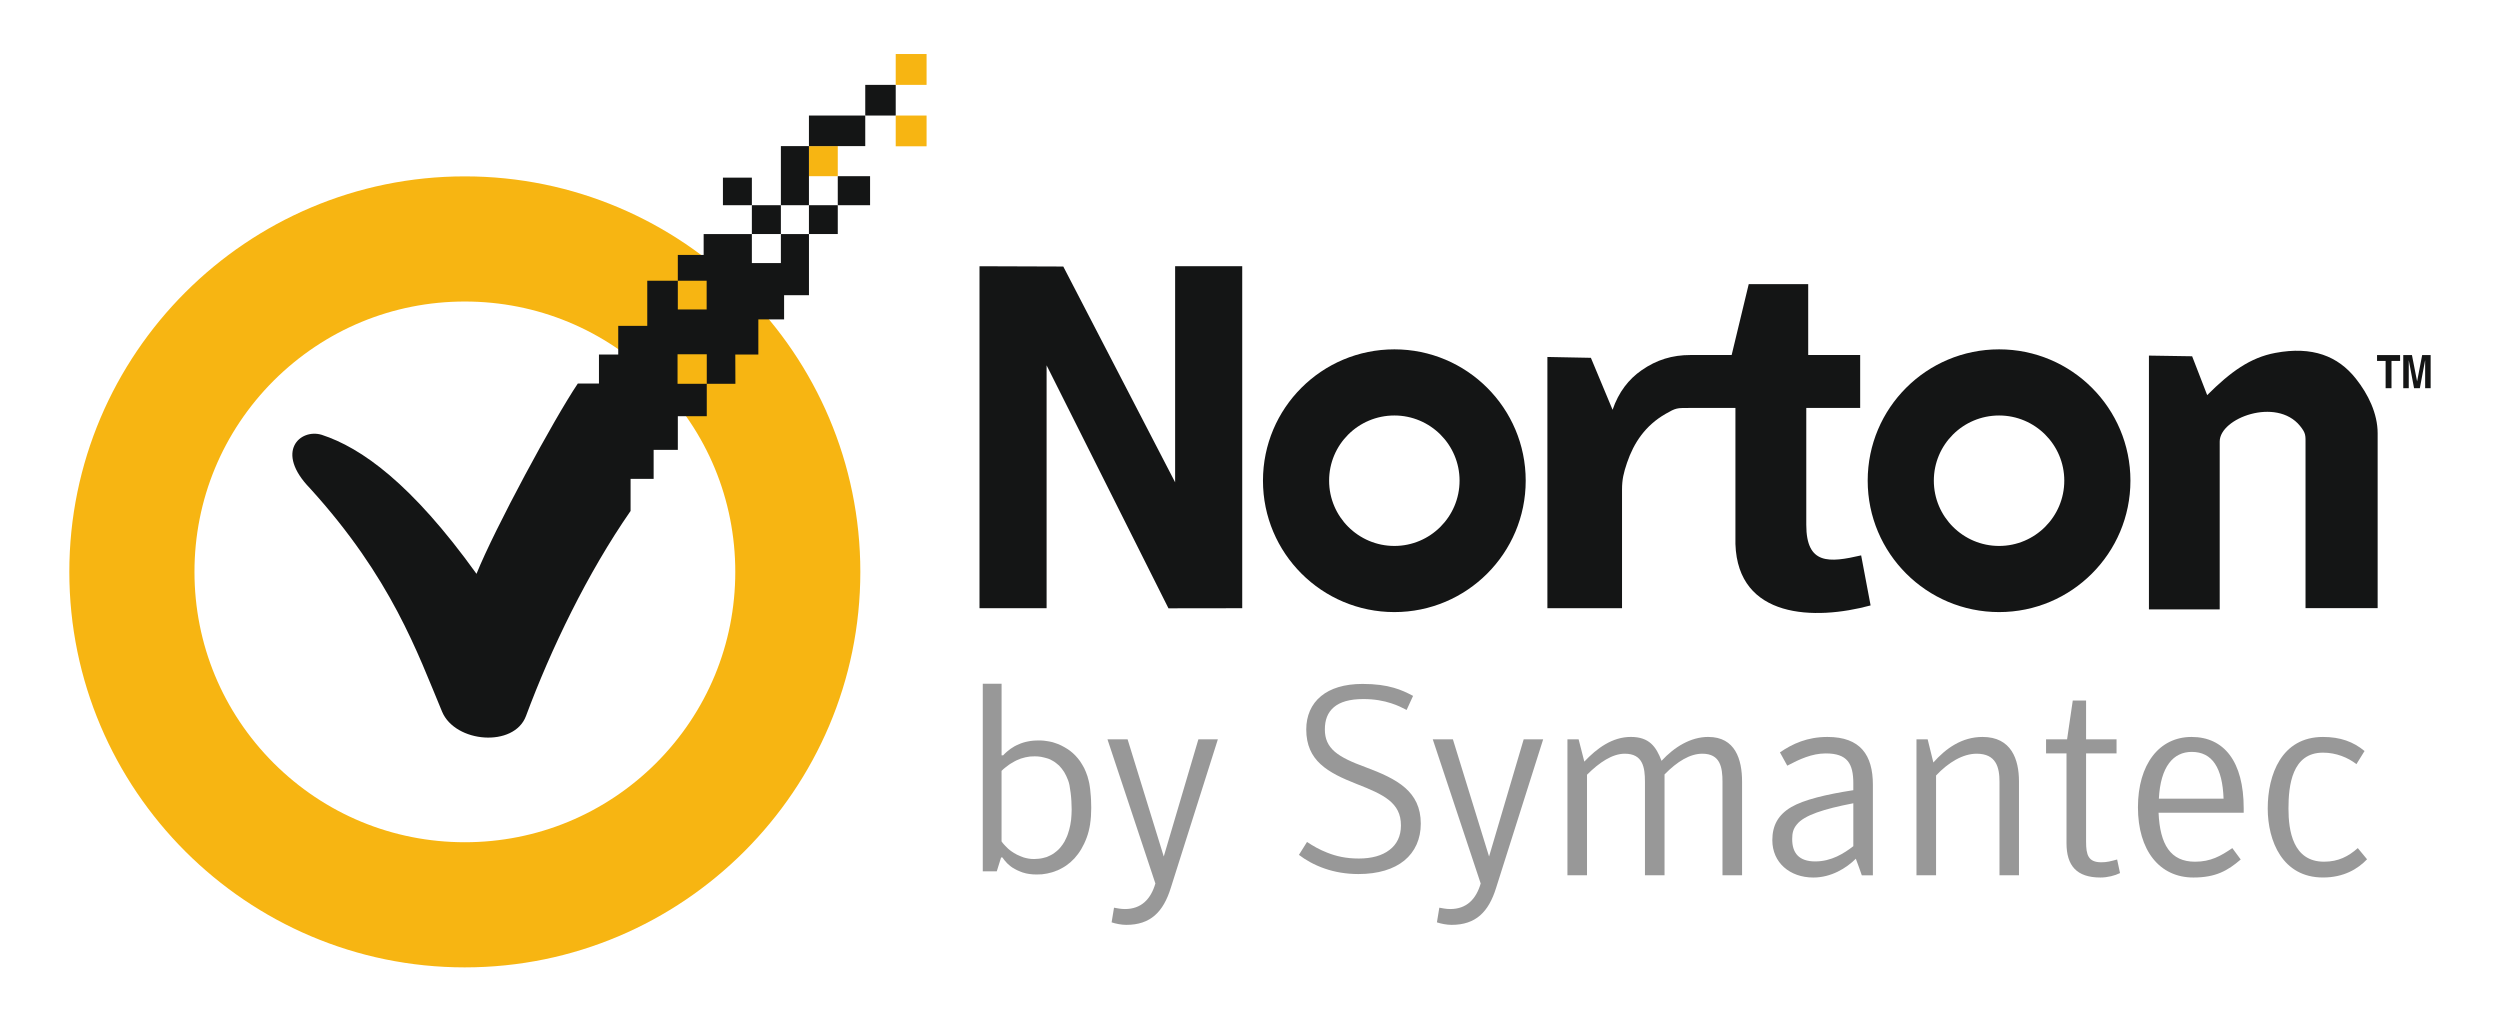 <?xml version="1.0" encoding="UTF-8"?><svg id="Layer_1" xmlns="http://www.w3.org/2000/svg" viewBox="0 0 1742.9 712.08"><defs><style>.cls-1{fill:#f7b512;}.cls-2{fill:#989898;}.cls-3,.cls-4{fill:#141515;}.cls-4{fill-rule:evenodd;}</style></defs><path class="cls-4" d="m682.87,185.61c19.56,0,38.99.07,58.41.2l77.97,150.43v-150.64h46.78v238.42l-51.42.07-84.96-169.39v169.32h-46.78v-238.42Z"/><path class="cls-4" d="m1393.7,243.55c50.55,0,91.55,41,91.55,91.55s-41,91.62-91.55,91.62-91.62-41-91.62-91.62,41-91.55,91.62-91.55h0Zm0,46.11c25.07,0,45.44,20.37,45.44,45.44s-20.37,45.51-45.44,45.51-45.51-20.37-45.51-45.51,20.37-45.44,45.51-45.44h0Z"/><path class="cls-4" d="m972.11,243.55c50.55,0,91.55,41,91.55,91.55s-41,91.62-91.55,91.62-91.62-41-91.62-91.62,41-91.55,91.62-91.55h0Zm0,46.11c25.07,0,45.44,20.37,45.44,45.44s-20.37,45.51-45.44,45.51-45.51-20.37-45.51-45.51,20.37-45.44,45.51-45.44h0Z"/><path class="cls-4" d="m1078.78,248.86v175.17h52.03v-82.61c0-7.26,1.14-11.83,3.5-18.82,4.77-14.05,12.84-26.01,26.89-34.08,7.19-4.17,8-4.1,15.93-4.1h32.74v94.84c1.68,52.09,55.19,53.44,94.24,42.82-2.22-11.63-4.37-23.26-6.59-34.89-22.32,5.18-38.25,6.65-38.25-21.31v-81.47h37.57v-36.9h-36.23v-49.41h-41.47c-3.97,16.47-7.93,32.94-11.9,49.41h-28.77c-12.57,0-23.53,3.29-34.01,10.62-9.01,6.25-16,15.19-20.23,27.56-5.04-12.03-10.08-24.13-15.12-36.23-10.08-.2-20.17-.4-30.32-.6h0Z"/><path class="cls-4" d="m1498.15,247.92v176.92h49.34v-117.03c0-16.4,39.46-31.05,55.93-10.96,4.3,5.31,3.9,6.72,3.9,13.11v114h50.28v-121.87c0-13.85-6.65-27.36-15.19-38.11-12.44-15.73-30.32-22.79-56.13-17.95-17.48,3.23-31.32,13.24-47.52,29.44-3.5-9.01-6.99-18.08-10.49-27.09-10.02-.13-20.1-.27-30.11-.47h0Z"/><path class="cls-3" d="m1667.27,251.62h5.98v-4.1h-16.07v4.1h5.98v19.02h4.1v-19.02Zm27.29-4.1h-5.92l-3.5,18.22h-.07l-3.56-18.22h-6.05v23.12h3.83v-19.29h.07l3.63,19.29h4.03l3.63-19.29h.07v19.29h3.83v-23.12Z"/><path class="cls-1" d="m324.06,674.42c-151.98,0-275.73-123.68-275.73-275.73S172.08,122.96,324.06,122.96s275.73,123.75,275.73,275.73-123.68,275.73-275.73,275.73h0Zm0-464.21h0c-50.28,0-97.6,19.63-133.29,55.19-35.56,35.63-55.19,82.95-55.19,133.29s19.63,97.67,55.19,133.29c35.63,35.56,83.01,55.19,133.29,55.19s97.67-19.63,133.36-55.19c35.56-35.63,55.19-82.95,55.19-133.29s-19.63-97.67-55.19-133.29c-35.69-35.56-83.01-55.19-133.36-55.19h0Z"/><rect class="cls-1" x="624.46" y="80.55" width="21.51" height="21.44"/><rect class="cls-1" x="624.46" y="37.66" width="21.51" height="21.51"/><rect class="cls-1" x="563.96" y="101.86" width="20.1" height="20.97"/><rect class="cls-3" x="524.17" y="143.06" width="20.23" height="20.1"/><rect class="cls-3" x="584.06" y="122.83" width="22.52" height="20.23"/><rect class="cls-3" x="504" y="123.84" width="20.17" height="19.22"/><rect class="cls-3" x="563.96" y="143.06" width="20.1" height="20.1"/><rect class="cls-3" x="603.22" y="59.17" width="21.24" height="21.38"/><rect class="cls-3" x="563.96" y="80.55" width="39.26" height="21.31"/><rect class="cls-3" x="544.4" y="101.86" width="19.56" height="41.2"/><path class="cls-3" d="m544.4,163.16v20.23h-20.23v-20.23h-33.61v14.59h-18.01v17.95h20.1v20.03h-20.1v-20.03h-21.31v31.46h-20.23v20.03h-13.44v20.17h-14.72c-16.6,24.6-58.08,101.36-70.65,132.69-45.24-62.98-80.33-87.92-107.95-96.93-14.99-4.5-32.94,11.76-8.13,37.31,56.87,62.58,74.81,114.4,92.09,155.74,9.14,21.78,50.21,25.14,58.48,3.02,17.48-46.99,42.89-99.68,72.93-142.97v-22.38h16.07v-20.23h16.87v-23.46h20.17v-22.59h-20.37v-20.57h20.37v20.57h19.96l-.07-20.37h16.07v-24.53h17.95v-16.87h17.34v-42.62h-19.56Z"/><path class="cls-2" d="m911.21,586.97l-5.65,9.01c4.37,3.36,10.49,6.99,18.15,9.61,6.65,2.29,14.52,3.76,23.32,3.76,13.85,0,24.67-3.43,32-9.41,7.53-6.18,11.49-15.12,11.49-25.74,0-11.36-4.23-19.09-10.96-25.01-6.92-6.05-16.67-10.28-27.49-14.32h0c-9.95-3.63-16.87-6.86-21.44-10.75-4.84-4.17-6.99-9.01-6.99-15.59s1.88-11.76,6.32-15.53c4.3-3.63,10.89-5.65,20.5-5.65,7.8,0,14.18,1.21,19.49,2.96,4.23,1.34,7.73,3.09,10.69,4.64l4.5-9.81c-4.17-2.22-8.4-4.23-13.44-5.65-5.78-1.68-12.7-2.69-21.78-2.69-12.84,0-22.45,3.16-28.9,8.47-6.92,5.65-10.35,13.85-10.35,23.26,0,10.96,3.76,18.48,9.95,24.2,6.32,5.85,15.19,9.88,25.07,13.78,9.61,3.76,17.21,6.99,22.45,11.16,5.58,4.44,8.54,9.81,8.54,17.81,0,7.39-2.82,13.17-8,17.07-5.11,3.97-12.44,5.98-21.38,5.98s-15.8-1.61-22.05-4.1c-5.38-2.08-10.02-4.77-14.05-7.46h0Z"/><path class="cls-2" d="m998.86,515.45h14.05l25.21,81.67,24.13-81.67h13.58l-32.8,103.52c-5.24,16.87-14.18,25.81-31.05,25.81-3.43,0-7.39-.81-10.22-1.75l1.68-10.22c2.08.34,4.57.94,7.6.94,11.36,0,18.01-6.79,21.24-17.81l-33.41-100.49Z"/><path class="cls-2" d="m1190.97,513.77c18.82,0,23.53,15.73,23.53,31.05v65.4h-13.65v-65.2c0-10.08-1.55-19.56-14.05-19.56-8.54,0-17.41,5.31-26.35,14.45v70.31h-13.65v-65.2c0-10.08-1.48-19.56-14.05-19.56-8.74,0-17.81,6.12-26.35,14.65v70.11h-13.65v-94.78h7.8l3.97,15.53c8.74-9.28,19.49-17.21,32.4-17.21s17.68,6.79,21.44,16.67c8.94-9.68,20.3-16.67,32.6-16.67h0Z"/><path class="cls-2" d="m1292.06,560.01c-20.64,3.97-34.28,8.34-39.39,14.79-2.49,3.02-3.23,5.85-3.23,10.22,0,9.68,4.71,15.53,16.07,15.53s20.1-5.65,26.55-10.62v-29.91Zm0-13.85c0-13.85-4.17-20.9-19.16-20.9-9.68,0-18.35,4.03-26.89,8.54l-5.11-9.28c8.87-6.05,19.09-10.75,33.14-10.75,22.99,0,31.66,12.7,31.66,33.34v63.12h-7.73s-4.03-11.56-4.17-11.56c-6.65,6.65-17.27,13.11-29.58,13.11-16.47,0-28.63-10.42-28.63-26.01,0-10.42,4.17-17.81,13.24-23.12,8.74-5.11,24.47-8.87,43.22-11.76v-4.71h0Z"/><path class="cls-2" d="m1336.09,515.45h7.8l3.97,16.13c8.74-9.88,19.9-17.81,34.28-17.81,20.17,0,25.41,15.73,25.41,31.05v65.4h-13.58v-65.2c0-10.08-2.35-19.56-15.93-19.56-9.68,0-19.76,6.12-28.3,15.19v69.57h-13.65v-94.78Z"/><path class="cls-2" d="m1426.43,525.26v-9.81h14.65l3.97-27.09h9.28v27.09h21.24v9.81h-21.24v61.64c0,9.14,1.55,14.25,10.62,14.25,3.97,0,6.65-.74,11.02-1.95l2.02,9.48c-3.56,1.75-8.67,3.09-13.65,3.09-16.67,0-23.66-8.34-23.66-23.93v-62.58h-14.25Z"/><path class="cls-2" d="m1550.18,556.79c-.74-21.58-7.93-32.6-22.18-32.6-12.84,0-21.78,10.22-22.92,32.6h45.1Zm-19.9,43.96c11.02,0,17.88-3.97,26.01-9.48l5.85,7.93c-9.07,7.8-17.41,12.57-33,12.57-23.66,0-38.65-18.96-38.65-48.93s14.79-49.07,37.37-49.07,36.36,17.01,36.36,49.81v3.02h-59.35c.94,22.18,8.34,34.15,25.41,34.15h0Z"/><path class="cls-2" d="m1580.97,563.58c0-23.26,9.48-49.81,38.52-49.81,12.1,0,21.24,3.36,28.97,9.81l-5.65,9.14c-5.92-4.57-14.05-8-23.32-8-21.64,0-24.06,22.92-24.06,39.05,0,15.19,3.02,36.97,24.8,36.97,10.08,0,17.07-3.76,23.53-9.48l6.45,7.8c-6.45,6.79-16.33,12.7-30.72,12.7-28.23,0-38.52-25.41-38.52-48.2h0Z"/><path class="cls-2" d="m772.07,515.45h14.05l25.21,81.67,24.13-81.67h13.58l-32.8,103.52c-5.24,16.87-14.18,25.81-31.05,25.81-3.43,0-7.39-.81-10.22-1.75l1.68-10.22c2.08.34,4.57.94,7.6.94,11.36,0,18.01-6.79,21.24-17.81l-33.41-100.49Z"/><path class="cls-2" d="m746.39,552.49c.27,1.95.4,3.97.54,5.92.13,2.08.2,4.1.2,5.98,0,1.28-.07,2.49-.13,3.7-.07,1.21-.13,2.35-.27,3.5-.13,1.21-.34,2.29-.54,3.43-.2,1.08-.47,2.22-.74,3.23-.27,1.08-.6,2.08-.94,3.09-.34.94-.67,1.95-1.14,2.82-.4.94-.81,1.81-1.28,2.62-.54.87-1.01,1.68-1.55,2.42h-.07c-.54.81-1.08,1.48-1.68,2.15-.67.74-1.28,1.34-2.02,1.95-.67.6-1.41,1.14-2.15,1.68-.74.47-1.48.94-2.35,1.34h0c-.74.4-1.61.81-2.49,1.14-.87.27-1.81.54-2.76.74s-1.88.4-2.89.47c-1.01.13-2.08.2-3.09.2-.74,0-1.41-.07-2.15-.07-.67-.07-1.34-.13-2.02-.27-.6-.13-1.28-.27-1.88-.4h0c-.54-.13-1.01-.27-1.48-.4h0l-.13-.07h0l-.2-.07c-.6-.2-1.21-.47-1.75-.67-.6-.2-1.14-.47-1.68-.74h0c-.54-.2-1.08-.47-1.55-.81-.54-.27-1.01-.54-1.48-.81v-.07h-.07c-.47-.27-.87-.6-1.34-.87-.4-.34-.87-.67-1.28-.94h0c-.4-.34-.81-.67-1.21-1.01-.34-.34-.74-.67-1.08-1.08-.34-.34-.67-.67-1.01-1.01-.27-.34-.6-.67-.87-.94-.27-.34-.54-.67-.81-.94-.27-.34-.47-.6-.67-.94h0l-.07-.07-.07-.07v-49.2l.07-.07.13-.13c.74-.74,1.48-1.41,2.35-2.08.81-.67,1.61-1.28,2.49-1.88l.07-.07c.81-.54,1.68-1.14,2.62-1.61.87-.54,1.81-1.08,2.82-1.55,1.01-.47,1.95-.87,2.96-1.21,1.08-.34,2.08-.6,3.16-.87,1.01-.2,2.08-.4,3.16-.54,1.08-.07,2.22-.13,3.29-.13.74,0,1.41,0,2.15.07s1.48.13,2.22.27c.74.13,1.41.27,2.15.47.74.13,1.48.34,2.22.6.74.2,1.41.47,2.15.81.67.34,1.41.74,2.08,1.14.67.4,1.41.87,2.02,1.41.67.54,1.34,1.08,2.02,1.68.6.67,1.21,1.34,1.81,2.08.6.74,1.14,1.48,1.68,2.35s1.01,1.75,1.48,2.76c.47.94.87,1.95,1.28,3.02.4,1.01.74,2.22,1.01,3.63.27,1.48.54,3.16.74,4.91h0Zm13.58,21.98c.27-1.75.47-3.5.6-5.38.13-1.88.2-3.83.2-5.85,0-1.61-.07-3.43-.13-5.31-.07-1.75-.2-3.63-.4-5.38-.13-1.61-.27-3.23-.54-4.64-.2-1.34-.4-2.49-.67-3.43-.27-1.14-.54-2.22-.87-3.23-.34-1.01-.74-2.02-1.08-2.96-.4-1.01-.81-1.88-1.21-2.76-.47-.87-.94-1.75-1.41-2.49-.47-.81-.94-1.61-1.48-2.35-.54-.74-1.01-1.41-1.61-2.08-.54-.67-1.08-1.28-1.68-1.88-.6-.6-1.21-1.21-1.81-1.75s-1.28-1.01-1.88-1.55c-.67-.47-1.34-.94-1.95-1.34-.67-.47-1.34-.87-2.02-1.21h0c-.67-.4-1.34-.74-2.02-1.08-.67-.34-1.34-.67-2.02-.94-.67-.27-1.34-.54-2.08-.74-.67-.27-1.34-.47-2.02-.67-.74-.13-1.41-.34-2.08-.47-.67-.13-1.41-.2-2.08-.34-.67-.07-1.28-.2-1.95-.27-.6,0-1.28-.07-1.88-.13h-1.88c-1.28,0-2.55,0-3.76.13-1.28.13-2.42.27-3.63.54-1.14.2-2.22.47-3.29.81-1.14.34-2.15.74-3.16,1.21-1.08.4-2.02.94-2.96,1.41-.94.54-1.88,1.14-2.76,1.75-.87.67-1.75,1.34-2.55,2.02-.87.74-1.68,1.55-2.42,2.35l-.07.07-.07.07h-1.08v-49.94h-13.11v130.81h9.75l2.89-9.28h0l.07-.2v-.2h1.01l.07.13.07.13c.13.2.27.4.47.6h0c.13.2.34.47.54.74l.13.2h0c.2.2.34.4.54.6h0c.27.34.54.67.81.94.27.34.6.67.94,1.01.34.34.67.6,1.08.94.4.34.81.67,1.21,1.01h0c.4.27.87.6,1.34.94h.07c.47.27.94.6,1.48.87.54.34,1.08.6,1.68.87.6.27,1.21.54,1.88.81h0c.54.2,1.14.47,1.75.67h0l.27.07c.67.2,1.41.4,2.15.6.74.13,1.48.27,2.29.4.81.13,1.68.2,2.49.27.87.07,1.75.07,2.69.07,1.21,0,2.42-.07,3.63-.13,1.21-.13,2.35-.34,3.56-.54,1.14-.27,2.35-.54,3.5-.87,1.14-.34,2.22-.74,3.29-1.21h.13c1.14-.47,2.22-1.01,3.29-1.61,1.08-.54,2.08-1.21,3.09-1.88,1.01-.74,2.02-1.48,2.96-2.29.94-.87,1.81-1.75,2.76-2.69l.07-.07h0c.81-.94,1.68-1.95,2.42-2.96.81-1.08,1.55-2.22,2.29-3.43.67-1.21,1.34-2.49,2.02-3.83.6-1.28,1.21-2.69,1.75-4.17.54-1.41,1.01-2.96,1.41-4.57.4-1.61.74-3.23,1.01-4.97h0Z"/></svg>